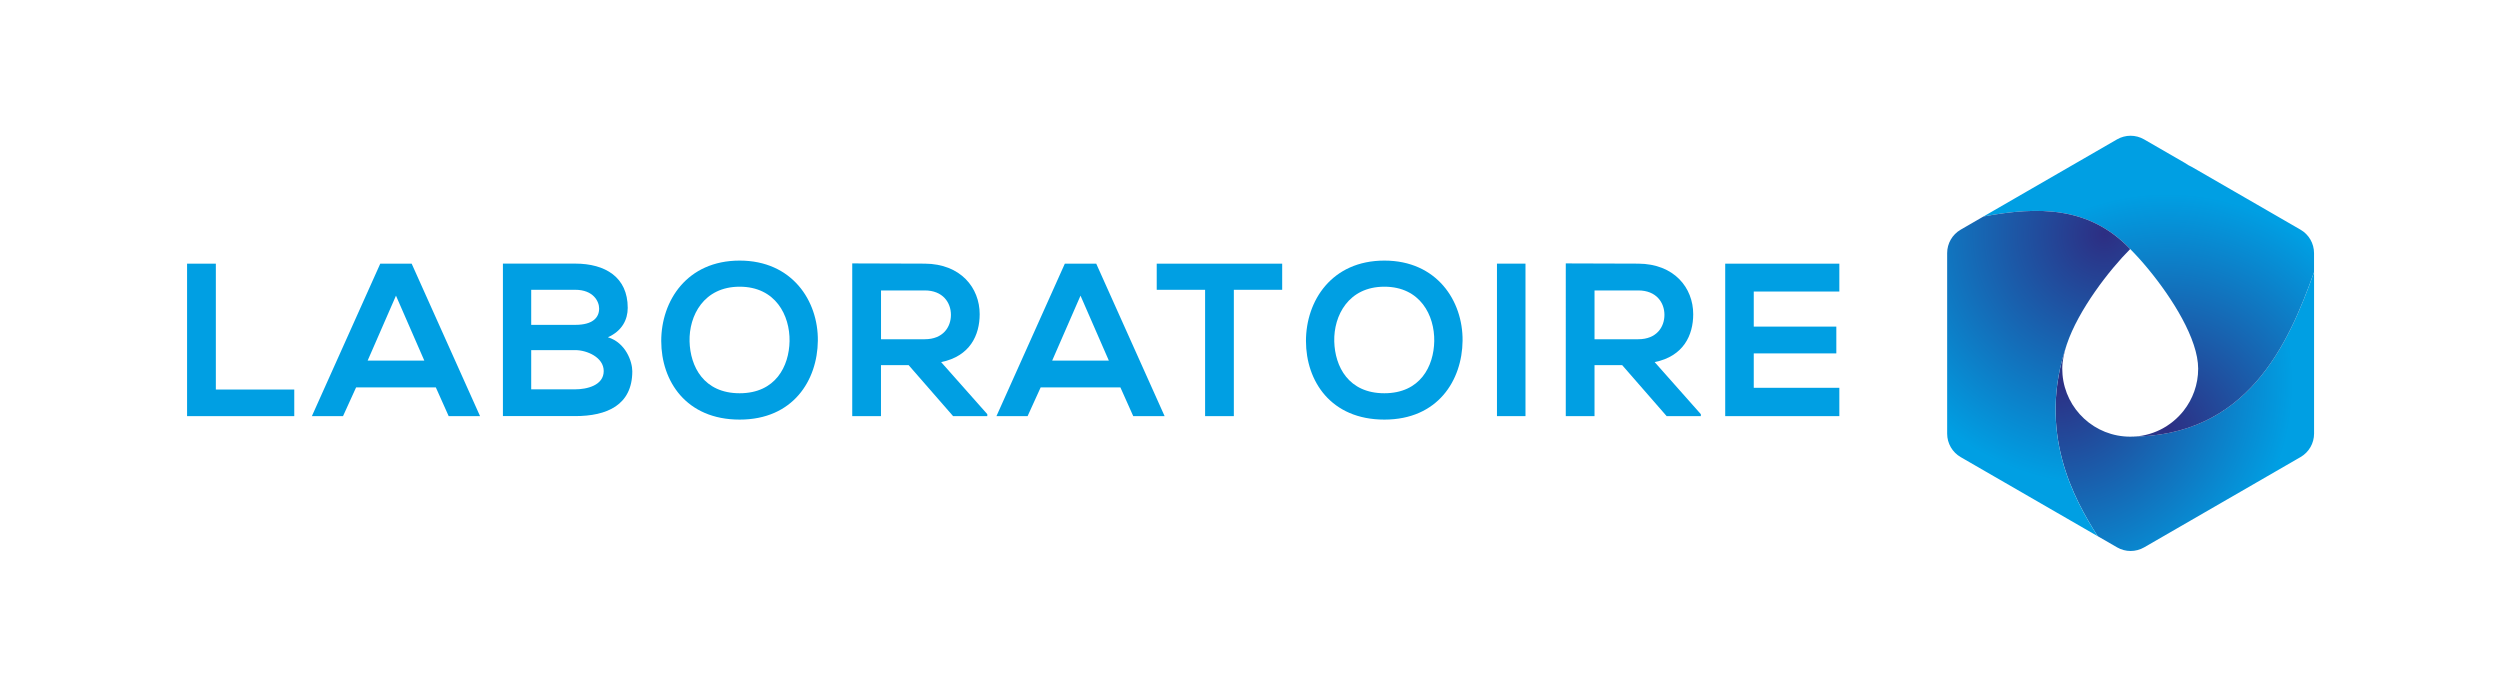 <?xml version="1.0" encoding="UTF-8"?> <svg xmlns="http://www.w3.org/2000/svg" xmlns:xlink="http://www.w3.org/1999/xlink" version="1.2" id="Calque_1" x="0px" y="0px" viewBox="0 0 770.56 208.32" overflow="visible" xml:space="preserve"> <g id="Règles" display="none"> <g id="Règle" display="inline"> <radialGradient id="SVGID_1_" cx="-21.884" cy="113.453" r="72.094" gradientUnits="userSpaceOnUse"> <stop offset="0" style="stop-color:#2D2E83"></stop> <stop offset="1" style="stop-color:#009FE3"></stop> </radialGradient> <path fill="url(#SVGID_1_)" d="M0,130.02c-10.95,0-19.93-8.4-20.86-19.11c-0.05-0.61-0.08-1.22-0.08-1.84 c0-2.31,0.52-4.86,1.41-7.51c-9.29,27.1,2.27,47.73,9.5,59.12l5.99,3.46c2.58,1.49,5.76,1.49,8.34,0l11.21-6.47l0.05-0.03 l36.94-21.33c2.58-1.49,4.17-4.24,4.17-7.22V79.32C48.67,101.75,36.04,130.02,0,130.02z"></path> <radialGradient id="SVGID_00000000223326618258105780000002996789422873845689_" cx="11.332" cy="127.439" r="72.379" gradientUnits="userSpaceOnUse"> <stop offset="0" style="stop-color:#2D2E83"></stop> <stop offset="1" style="stop-color:#009FE3"></stop> </radialGradient> <path fill="url(#SVGID_00000000223326618258105780000002996789422873845689_)" d="M0,72.18c1.7,1.7,3.63,3.82,5.6,6.21 c7.33,8.89,15.35,21.56,15.35,30.68c0,4.88-1.68,9.37-4.48,12.94c-3.84,4.88-9.78,8.01-16.47,8.01 c36.04,0,48.67-28.27,56.66-50.71v-5.88c0-2.98-1.59-5.73-4.17-7.22l-16.76-9.68l-0.61-0.35l-16.11-9.3 c-0.7-0.32-1.42-0.72-2.14-1.23L4.29,38.38c-2.58-1.49-5.76-1.49-8.34,0l-27.97,16.15l-13.19,7.62 C-28.28,59.01-12.61,59.01,0,72.18z"></path> <radialGradient id="SVGID_00000026885416213870088520000017201258190607557005_" cx="-7.908" cy="67.68" r="77.405" gradientUnits="userSpaceOnUse"> <stop offset="0" style="stop-color:#2D2E83"></stop> <stop offset="1" style="stop-color:#009FE3"></stop> </radialGradient> <path fill="url(#SVGID_00000026885416213870088520000017201258190607557005_)" d="M-19.54,101.57C-15.98,90.96-6.43,78.62,0,72.18 c-12.61-13.18-28.28-13.17-45.21-10.04l-7.04,4.07c-2.58,1.49-4.17,4.24-4.17,7.22v55.66c0,2.98,1.59,5.73,4.17,7.22l42.21,24.37 C-17.27,149.3-28.83,128.66-19.54,101.57z"></path> </g> <g id="Règle_00000002369276188150124800000005253064260440679578_" display="inline"> <radialGradient id="SVGID_00000116949446902374786180000002595982358590535336_" cx="144.329" cy="156.517" r="72.094" gradientUnits="userSpaceOnUse"> <stop offset="0" style="stop-color:#2D2E83"></stop> <stop offset="1" style="stop-color:#009FE3"></stop> </radialGradient> <path fill="url(#SVGID_00000116949446902374786180000002595982358590535336_)" d="M166.21,173.08c-10.95,0-19.93-8.4-20.86-19.11 c-0.05-0.61-0.08-1.22-0.08-1.84c0-2.31,0.52-4.86,1.41-7.51c-9.29,27.1,2.27,47.73,9.5,59.12l5.99,3.46 c2.58,1.49,5.76,1.49,8.34,0l11.21-6.47l0.05-0.03l36.94-21.33c2.58-1.49,4.17-4.24,4.17-7.22v-49.78 C214.88,144.81,202.25,173.08,166.21,173.08z"></path> <radialGradient id="SVGID_00000043418595296302855290000004017974088810885551_" cx="177.545" cy="170.502" r="72.379" gradientUnits="userSpaceOnUse"> <stop offset="0" style="stop-color:#2D2E83"></stop> <stop offset="1" style="stop-color:#009FE3"></stop> </radialGradient> <path fill="url(#SVGID_00000043418595296302855290000004017974088810885551_)" d="M166.21,115.25c1.7,1.7,3.63,3.82,5.6,6.21 c7.33,8.89,15.35,21.56,15.35,30.68c0,4.88-1.68,9.37-4.48,12.94c-3.84,4.88-9.78,8.01-16.47,8.01 c36.04,0,48.67-28.27,56.66-50.71v-5.88c0-2.98-1.59-5.73-4.17-7.22l-16.76-9.68l-0.61-0.35l-16.11-9.3 c-0.7-0.32-1.42-0.72-2.14-1.23l-12.59-7.27c-2.58-1.49-5.76-1.49-8.34,0L134.2,97.59L121,105.21 C137.94,102.07,153.61,102.07,166.21,115.25z"></path> <radialGradient id="SVGID_00000050642003928485915860000018309927393035330467_" cx="158.305" cy="110.744" r="77.405" gradientUnits="userSpaceOnUse"> <stop offset="0" style="stop-color:#2D2E83"></stop> <stop offset="1" style="stop-color:#009FE3"></stop> </radialGradient> <path fill="url(#SVGID_00000050642003928485915860000018309927393035330467_)" d="M146.67,144.63 c3.56-10.6,13.11-22.95,19.54-29.38c-12.61-13.18-28.28-13.17-45.21-10.04l-7.04,4.07c-2.58,1.49-4.17,4.24-4.17,7.22v55.66 c0,2.98,1.59,5.73,4.17,7.22l42.21,24.37C148.94,192.36,137.38,171.73,146.67,144.63z"></path> </g> <g id="Règle_00000022541932285181962810000010283225912201327548_" display="inline"> <radialGradient id="SVGID_00000047778735246184001290000014992568748510564014_" cx="748.555" cy="113.453" r="72.094" gradientUnits="userSpaceOnUse"> <stop offset="0" style="stop-color:#2D2E83"></stop> <stop offset="1" style="stop-color:#009FE3"></stop> </radialGradient> <path fill="url(#SVGID_00000047778735246184001290000014992568748510564014_)" d="M770.44,130.02c-10.95,0-19.93-8.4-20.86-19.11 c-0.05-0.61-0.08-1.22-0.08-1.84c0-2.31,0.52-4.86,1.41-7.51c-9.29,27.1,2.27,47.73,9.5,59.12l5.99,3.46 c2.58,1.49,5.76,1.49,8.34,0l11.21-6.47l0.05-0.03l36.94-21.33c2.58-1.49,4.17-4.24,4.17-7.22V79.32 C819.11,101.75,806.48,130.02,770.44,130.02z"></path> <radialGradient id="SVGID_00000021113109954559653940000015013447354103757959_" cx="781.771" cy="127.439" r="72.379" gradientUnits="userSpaceOnUse"> <stop offset="0" style="stop-color:#2D2E83"></stop> <stop offset="1" style="stop-color:#009FE3"></stop> </radialGradient> <path fill="url(#SVGID_00000021113109954559653940000015013447354103757959_)" d="M770.44,72.18c1.7,1.7,3.63,3.82,5.6,6.21 c7.33,8.89,15.35,21.56,15.35,30.68c0,4.88-1.68,9.37-4.48,12.94c-3.84,4.88-9.78,8.01-16.47,8.01 c36.04,0,48.67-28.27,56.66-50.71v-5.88c0-2.98-1.59-5.73-4.17-7.22l-16.76-9.68l-0.61-0.35l-16.11-9.3 c-0.7-0.32-1.42-0.72-2.14-1.23l-12.59-7.27c-2.58-1.49-5.76-1.49-8.34,0l-27.97,16.15l-13.19,7.62 C742.16,59.01,757.83,59.01,770.44,72.18z"></path> <radialGradient id="SVGID_00000071549321706913259270000009182467235299705258_" cx="762.531" cy="67.68" r="77.405" gradientUnits="userSpaceOnUse"> <stop offset="0" style="stop-color:#2D2E83"></stop> <stop offset="1" style="stop-color:#009FE3"></stop> </radialGradient> <path fill="url(#SVGID_00000071549321706913259270000009182467235299705258_)" d="M750.9,101.57 c3.56-10.6,13.11-22.95,19.54-29.38c-12.61-13.18-28.28-13.17-45.21-10.04l-7.04,4.07c-2.58,1.49-4.17,4.24-4.17,7.22v55.66 c0,2.98,1.59,5.73,4.17,7.22l42.21,24.37C753.17,149.3,741.61,128.66,750.9,101.57z"></path> </g> <g id="Règle_00000108303940022814507680000004588678865766978736_" display="inline"> <radialGradient id="SVGID_00000023993863268856177330000011257914003470469513_" cx="540.805" cy="76.191" r="72.094" gradientUnits="userSpaceOnUse"> <stop offset="0" style="stop-color:#2D2E83"></stop> <stop offset="1" style="stop-color:#009FE3"></stop> </radialGradient> <path fill="url(#SVGID_00000023993863268856177330000011257914003470469513_)" d="M562.69,92.76c-10.95,0-19.93-8.4-20.86-19.11 c-0.05-0.61-0.08-1.22-0.08-1.84c0-2.31,0.52-4.86,1.41-7.51c-9.29,27.1,2.27,47.73,9.5,59.12l5.99,3.46 c2.58,1.49,5.76,1.49,8.34,0l11.21-6.47l0.05-0.03l36.94-21.33c2.58-1.49,4.17-4.24,4.17-7.22V42.05 C611.36,64.49,598.73,92.76,562.69,92.76z"></path> <radialGradient id="SVGID_00000023983698446670725160000016155064542479884943_" cx="574.02" cy="90.177" r="72.379" gradientUnits="userSpaceOnUse"> <stop offset="0" style="stop-color:#2D2E83"></stop> <stop offset="1" style="stop-color:#009FE3"></stop> </radialGradient> <path fill="url(#SVGID_00000023983698446670725160000016155064542479884943_)" d="M562.69,34.92c1.7,1.7,3.63,3.82,5.6,6.21 c7.33,8.89,15.35,21.56,15.35,30.68c0,4.88-1.68,9.37-4.48,12.94c-3.84,4.88-9.78,8.01-16.47,8.01 c36.04,0,48.67-28.27,56.66-50.71v-5.88c0-2.98-1.59-5.73-4.17-7.22l-16.76-9.68l-0.61-0.35l-16.11-9.3 c-0.7-0.32-1.42-0.72-2.14-1.23l-12.59-7.27c-2.58-1.49-5.76-1.49-8.34,0l-27.97,16.15l-13.19,7.62 C534.41,21.75,550.08,21.75,562.69,34.92z"></path> <radialGradient id="SVGID_00000012434481955031710200000017757138733153652395_" cx="554.781" cy="30.418" r="77.405" gradientUnits="userSpaceOnUse"> <stop offset="0" style="stop-color:#2D2E83"></stop> <stop offset="1" style="stop-color:#009FE3"></stop> </radialGradient> <path fill="url(#SVGID_00000012434481955031710200000017757138733153652395_)" d="M543.15,64.3c3.56-10.6,13.11-22.95,19.54-29.38 c-12.61-13.18-28.28-13.17-45.21-10.04l-7.04,4.07c-2.58,1.49-4.17,4.24-4.17,7.22v55.66c0,2.98,1.59,5.73,4.17,7.22l42.21,24.37 C545.42,112.03,533.86,91.4,543.15,64.3z"></path> </g> <g display="inline"> <path fill="#009FE3" d="M576.08,81.26v38.81h24.17v8.19h-33.03v-47H576.08z"></path> </g> </g> <radialGradient id="SVGID_00000116935825009181275790000004505674307692869292_" cx="634.693" cy="118.027" r="72.094" gradientUnits="userSpaceOnUse"> <stop offset="0" style="stop-color:#2D2E83"></stop> <stop offset="1" style="stop-color:#009FE3"></stop> </radialGradient> <path fill="url(#SVGID_00000116935825009181275790000004505674307692869292_)" d="M656.58,134.59c-10.95,0-19.93-8.4-20.86-19.11 c-0.05-0.61-0.08-1.22-0.08-1.84c0-2.31,0.52-4.86,1.41-7.51c-9.29,27.1,2.27,47.73,9.5,59.12l5.99,3.46c2.58,1.49,5.76,1.49,8.34,0 l11.21-6.47l0.05-0.03l36.94-21.33c2.58-1.49,4.17-4.24,4.17-7.22V83.89C705.25,106.32,692.61,134.59,656.58,134.59z"></path> <radialGradient id="SVGID_00000036246456621095997520000012135993911829523847_" cx="667.909" cy="132.013" r="72.379" gradientUnits="userSpaceOnUse"> <stop offset="0" style="stop-color:#2D2E83"></stop> <stop offset="1" style="stop-color:#009FE3"></stop> </radialGradient> <path fill="url(#SVGID_00000036246456621095997520000012135993911829523847_)" d="M656.58,76.76c1.7,1.7,3.63,3.82,5.6,6.21 c7.33,8.89,15.35,21.56,15.35,30.68c0,4.88-1.68,9.37-4.48,12.94c-3.84,4.88-9.78,8.01-16.47,8.01c36.04,0,48.67-28.27,56.66-50.71 v-5.88c0-2.98-1.59-5.73-4.17-7.22l-16.76-9.68l-0.61-0.35l-16.11-9.3c-0.7-0.32-1.42-0.72-2.14-1.23l-12.59-7.27 c-2.58-1.49-5.76-1.49-8.34,0L624.56,59.1l-13.19,7.62C628.3,63.59,643.97,63.58,656.58,76.76z"></path> <radialGradient id="SVGID_00000078007787797197448930000011628815369100614303_" cx="648.669" cy="72.254" r="77.405" gradientUnits="userSpaceOnUse"> <stop offset="0" style="stop-color:#2D2E83"></stop> <stop offset="1" style="stop-color:#009FE3"></stop> </radialGradient> <path fill="url(#SVGID_00000078007787797197448930000011628815369100614303_)" d="M637.04,106.14c3.56-10.6,13.11-22.95,19.54-29.38 c-12.61-13.18-28.28-13.17-45.21-10.04l-7.04,4.07c-2.58,1.49-4.17,4.24-4.17,7.22v55.66c0,2.98,1.59,5.73,4.17,7.22l42.21,24.37 C639.3,153.87,627.75,133.24,637.04,106.14z"></path> <g> <path fill="#009FE3" d="M66.53,81.26v38.81H90.7v8.19H57.66v-47H66.53z"></path> <path fill="#009FE3" d="M134.33,119.4h-24.57l-4.03,8.86h-9.6l21.08-47h9.67l21.08,47h-9.67L134.33,119.4z M122.05,91.13 l-8.73,20.01h17.46L122.05,91.13z"></path> <path fill="#009FE3" d="M193.48,94.89c0,3.63-1.75,7.12-6.11,9.06c5.51,1.68,7.52,7.52,7.52,10.47c0,10.47-7.86,13.83-17.59,13.83 c-7.45,0-14.84,0-22.29,0v-47c7.38,0,14.84,0,22.29,0C186.56,81.26,193.48,85.42,193.48,94.89z M163.73,100.13h13.56 c5.57,0,7.38-2.35,7.38-5.04c0-2.15-1.75-5.77-7.38-5.77h-13.56V100.13z M163.73,120h13.56c3.62,0,8.79-1.21,8.79-5.64 c0-4.23-5.17-6.45-8.79-6.45h-13.56V120z"></path> <path fill="#009FE3" d="M252.08,105.03c-0.13,12.15-7.59,24.3-24.1,24.3s-24.17-11.88-24.17-24.24s7.92-24.77,24.17-24.77 C244.16,80.32,252.22,92.74,252.08,105.03z M212.54,105.23c0.2,7.72,4.36,15.98,15.44,15.98s15.24-8.33,15.38-16.05 c0.13-7.92-4.3-16.79-15.38-16.79S212.34,97.31,212.54,105.23z"></path> <path fill="#009FE3" d="M304.31,128.26h-10.54l-13.7-15.71h-8.53v15.71h-8.86V81.19c7.45,0,14.9,0.07,22.36,0.07 c11.08,0.07,16.92,7.45,16.92,15.58c0,6.45-2.96,12.96-11.88,14.77l14.23,16.05V128.26z M271.55,89.52v15.04h13.49 c5.64,0,8.06-3.76,8.06-7.52s-2.48-7.52-8.06-7.52H271.55z"></path> <path fill="#009FE3" d="M345.33,119.4h-24.57l-4.03,8.86h-9.6l21.08-47h9.67l21.08,47h-9.67L345.33,119.4z M333.04,91.13 l-8.73,20.01h17.46L333.04,91.13z"></path> <path fill="#009FE3" d="M371.44,89.32h-14.91v-8.06c13.56,0,25.04,0,38.67,0v8.06h-14.9v38.94h-8.86V89.32z"></path> <path fill="#009FE3" d="M450.8,105.03c-0.13,12.15-7.59,24.3-24.1,24.3s-24.17-11.88-24.17-24.24s7.92-24.77,24.17-24.77 C442.87,80.32,450.93,92.74,450.8,105.03z M411.25,105.23c0.2,7.72,4.36,15.98,15.44,15.98s15.24-8.33,15.38-16.05 c0.13-7.92-4.3-16.79-15.38-16.79S411.05,97.31,411.25,105.23z"></path> <path fill="#009FE3" d="M461.4,128.26v-47h8.79v47H461.4z"></path> <path fill="#009FE3" d="M524.24,128.26H513.7L500,112.55h-8.53v15.71h-8.86V81.19c7.45,0,14.9,0.07,22.36,0.07 c11.08,0.07,16.92,7.45,16.92,15.58c0,6.45-2.96,12.96-11.88,14.77l14.23,16.05V128.26z M491.47,89.52v15.04h13.49 c5.64,0,8.06-3.76,8.06-7.52s-2.48-7.52-8.06-7.52H491.47z"></path> <path fill="#009FE3" d="M566.93,128.26h-35.18c0-15.64,0-31.35,0-47h35.18v8.59h-26.38v10.81h25.45v8.26h-25.45v10.61h26.38V128.26 z"></path> </g> <g> </g> <g> </g> <g> </g> <g> </g> <g> </g> <g> </g> </svg> 
